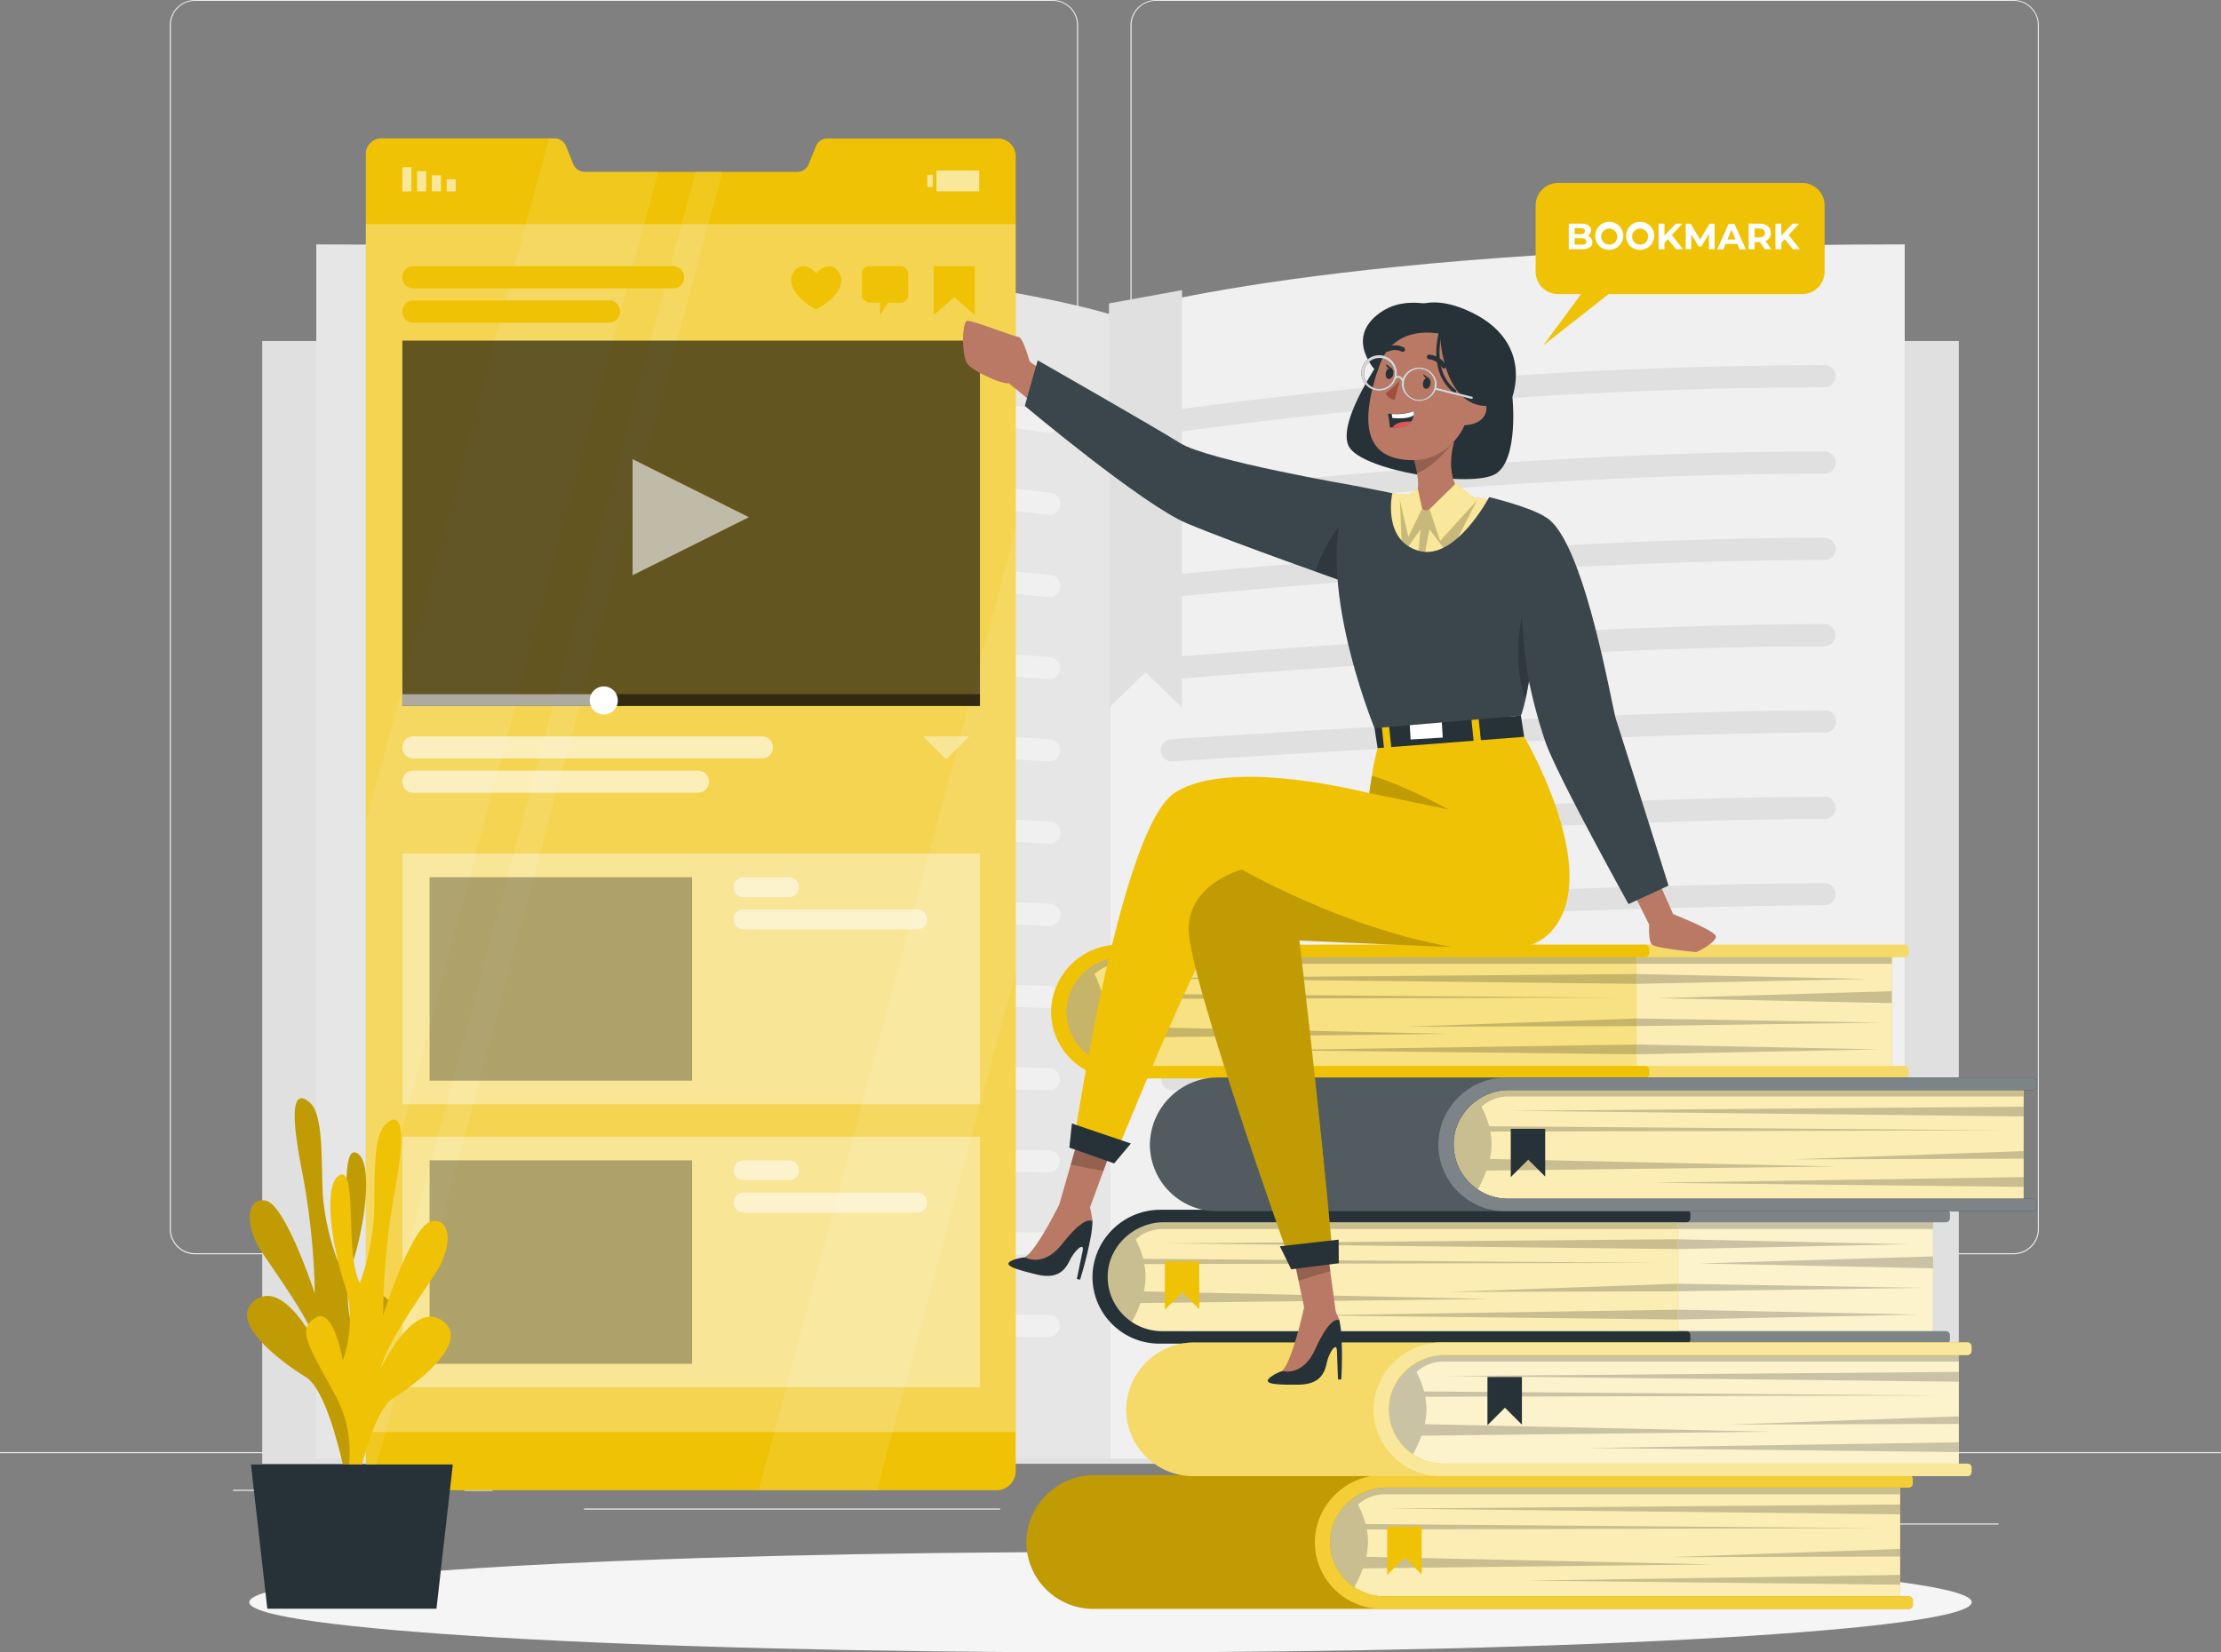 <svg xmlns="http://www.w3.org/2000/svg" width="344" height="256" fill="none"><rect width="100%" height="100%" fill="#808080" stroke="none"/><g clip-path="url(#a)"><path d="M344 224.969H0v.172h344v-.172ZM309.531 236.025h-22.786v.172h22.786v-.172ZM227.879 237.894h-5.978v.172h5.978v-.172ZM286.057 229.648h-13.203v.172h13.203v-.172ZM65.807 230.803H36.092v.172h29.715v-.172ZM76.292 230.803h-4.355v.172h4.355v-.172ZM154.903 233.702H90.451v.172h64.452v-.172ZM163.056 194.323H30.21a3.924 3.924 0 0 1-3.922-3.924V3.889A3.93 3.93 0 0 1 30.21 0h132.846a3.929 3.929 0 0 1 3.928 3.924v186.475a3.93 3.93 0 0 1-3.928 3.924ZM30.21.137a3.753 3.753 0 0 0-3.75 3.752V190.4a3.758 3.758 0 0 0 3.75 3.752h132.846a3.763 3.763 0 0 0 3.756-3.752V3.889c0-2.068-1.685-3.745-3.756-3.752H30.21ZM311.877 194.323H179.024a3.934 3.934 0 0 1-3.928-3.924V3.889A3.936 3.936 0 0 1 179.024 0h132.853a3.924 3.924 0 0 1 3.915 3.89v186.509a3.923 3.923 0 0 1-3.915 3.924ZM179.024.137a3.764 3.764 0 0 0-3.756 3.752V190.4c0 2.068 1.686 3.745 3.756 3.752h132.853a3.764 3.764 0 0 0 3.757-3.752V3.889c0-2.068-1.686-3.745-3.757-3.752H179.024Z" fill="#EBEBEB"></path><path d="M303.387 52.834H40.613v173.942h262.774V52.834Z" fill="#E0E0E0"></path><path d="M172 225.993V48.711s33.485-10.85 123.014-10.85v188.132H172Z" fill="#F0F0F0"></path><path d="M172 225.993V48.711s-33.485-10.85-123.014-10.85v188.132H172Z" fill="#E6E6E6"></path><path d="M181.577 67.037a1.723 1.723 0 0 1-1.775-1.677 1.726 1.726 0 0 1 1.513-1.759 754.372 754.372 0 0 1 101.281-7.036c.949 0 1.72.77 1.72 1.718a1.72 1.72 0 0 1-1.72 1.718 748.85 748.85 0 0 0-100.758 7.015c-.089.014-.172.02-.261.02ZM181.577 79.77a1.713 1.713 0 0 1-1.823-1.615 1.713 1.713 0 0 1 1.617-1.82c.509-.07 51.51-6.398 101.232-6.398.949 0 1.72.77 1.72 1.718a1.72 1.72 0 0 1-1.72 1.718c-49.502 0-100.297 6.3-100.806 6.37l-.213.027h-.007ZM181.577 92.502a1.714 1.714 0 0 1-1.803-1.635 1.714 1.714 0 0 1 1.638-1.8c.557-.055 56.45-5.752 101.191-5.752.949 0 1.72.77 1.72 1.718a1.72 1.72 0 0 1-1.72 1.718c-44.562 0-100.283 5.676-100.84 5.738l-.179.013h-.007ZM181.577 105.235a1.724 1.724 0 0 1-1.796-1.649 1.713 1.713 0 0 1 1.652-1.787c.612-.048 61.404-5.112 101.136-5.112.949 0 1.72.77 1.72 1.718a1.72 1.72 0 0 1-1.72 1.718c-39.616 0-100.263 5.05-100.875 5.098l-.117.014ZM181.577 117.968a1.721 1.721 0 0 1-1.782-1.656 1.722 1.722 0 0 1 1.665-1.78c.688-.048 66.351-4.473 101.136-4.473a1.719 1.719 0 1 1 0 3.435c-34.668 0-100.242 4.419-100.902 4.467h-.117v.007ZM181.577 130.707a1.72 1.72 0 1 1-.096-3.435c.688-.041 71.297-3.834 101.136-3.834.949 0 1.72.769 1.72 1.717a1.72 1.72 0 0 1-1.72 1.718c-29.722 0-100.214 3.793-100.923 3.828h-.124l.007.006ZM181.577 143.44a1.72 1.72 0 1 1-.069-3.436c.757-.034 76.244-3.188 101.088-3.188.949 0 1.72.776 1.713 1.725 0 .948-.77 1.711-1.713 1.711-24.768 0-100.187 3.154-100.943 3.188h-.076ZM181.577 156.172a1.72 1.72 0 0 1-1.748-1.69 1.72 1.72 0 0 1 1.693-1.745c.812 0 81.184-2.549 101.074-2.549.949 0 1.72.769 1.72 1.717a1.72 1.72 0 0 1-1.72 1.718c-19.814 0-100.152 2.522-100.964 2.549h-.055ZM181.577 168.905a1.715 1.715 0 0 1-1.734-1.704 1.71 1.71 0 0 1 1.706-1.731c.86 0 86.152-1.91 101.054-1.91.949 0 1.72.769 1.72 1.717a1.72 1.72 0 0 1-1.72 1.718c-14.861 0-100.118 1.89-100.978 1.91h-.048ZM181.577 181.638c-.95 0-1.72-.77-1.72-1.718s.77-1.718 1.72-1.718c.949 0 91.105-1.271 101.04-1.271.949 0 1.72.77 1.72 1.718a1.72 1.72 0 0 1-1.72 1.718c-9.908 0-100.084 1.264-100.992 1.271h-.048ZM181.577 194.377a1.719 1.719 0 1 1 0-3.435c.949 0 96.058-.639 101.026-.639.949 0 1.72.769 1.72 1.718a1.72 1.72 0 0 1-1.72 1.717c-4.954 0-100.042.633-101.005.639h-.021ZM282.596 207.11H181.577c-.95 0-1.72-.77-1.72-1.718s.77-1.718 1.72-1.718h101.019c.949 0 1.72.77 1.72 1.718a1.72 1.72 0 0 1-1.72 1.718Z" fill="#E0E0E0"></path><path d="M162.423 67.037a1.723 1.723 0 0 0 1.775-1.676 1.726 1.726 0 0 0-1.514-1.76 755.452 755.452 0 0 0-101.28-7.022c-.95 0-1.72.77-1.72 1.718s.77 1.718 1.72 1.718a749.967 749.967 0 0 1 100.758 7.002c.089.014.172.02.261.02ZM162.423 79.77a1.714 1.714 0 0 0 1.823-1.615 1.713 1.713 0 0 0-1.617-1.82c-.509-.07-51.51-6.398-101.232-6.398-.95 0-1.72.77-1.72 1.718s.77 1.718 1.72 1.718c49.502 0 100.297 6.3 100.806 6.37l.213.027h.007ZM162.423 92.502a1.714 1.714 0 0 0 1.803-1.635 1.714 1.714 0 0 0-1.638-1.8c-.557-.055-56.45-5.752-101.19-5.752-.95 0-1.72.77-1.72 1.718s.77 1.718 1.72 1.718c44.561 0 100.282 5.676 100.839 5.738l.179.013h.007ZM162.423 105.235a1.722 1.722 0 0 0 1.796-1.642 1.723 1.723 0 0 0-1.651-1.794c-.613-.048-61.404-5.112-101.137-5.112-.949 0-1.72.77-1.72 1.718s.771 1.718 1.72 1.718c39.616 0 100.263 5.05 100.875 5.098l.117.014ZM162.423 117.968a1.721 1.721 0 0 0 1.782-1.656 1.722 1.722 0 0 0-1.665-1.78c-.688-.048-66.35-4.473-101.136-4.473-.95 0-1.72.769-1.72 1.717 0 .949.77 1.718 1.72 1.718 34.668 0 100.242 4.419 100.902 4.467h.117v.007ZM162.423 130.707a1.72 1.72 0 1 0 .096-3.435c-.688-.041-71.297-3.834-101.136-3.834-.95 0-1.72.769-1.72 1.717 0 .949.77 1.718 1.72 1.718 29.722 0 100.214 3.793 100.923 3.828h.124l-.007.006ZM162.423 143.44a1.72 1.72 0 1 0 .069-3.436c-.757-.034-76.244-3.188-101.088-3.188-.95 0-1.72.776-1.713 1.725 0 .948.77 1.711 1.713 1.711 24.768 0 100.187 3.154 100.943 3.188h.076ZM162.423 156.172a1.72 1.72 0 0 0 1.748-1.69 1.721 1.721 0 0 0-1.693-1.745c-.812 0-81.184-2.549-101.074-2.549-.95 0-1.72.769-1.72 1.717 0 .949.77 1.718 1.72 1.718 19.814 0 100.152 2.522 100.964 2.549h.055ZM162.423 168.906a1.719 1.719 0 1 0 0-3.436c-.86 0-86.151-1.91-101.053-1.91-.95 0-1.72.769-1.72 1.717 0 .949.77 1.718 1.72 1.718 14.86 0 100.117 1.89 100.977 1.911h.076ZM162.423 181.638c.949 0 1.72-.77 1.72-1.718a1.72 1.72 0 0 0-1.72-1.718c-.949 0-91.105-1.271-101.04-1.271-.95 0-1.72.77-1.72 1.718s.77 1.718 1.72 1.718c9.907 0 100.084 1.264 100.992 1.271h.048ZM162.423 194.377a1.72 1.72 0 0 0 1.72-1.717 1.72 1.72 0 0 0-1.72-1.718c-.949 0-96.058-.639-101.026-.639-.95 0-1.72.769-1.72 1.718 0 .948.77 1.717 1.72 1.717 4.954 0 100.042.633 101.005.639h.021ZM61.404 207.11h101.019c.949 0 1.72-.77 1.72-1.718a1.72 1.72 0 0 0-1.72-1.718H61.404c-.95 0-1.72.77-1.72 1.718s.77 1.718 1.72 1.718Z" fill="#F0F0F0"></path><path d="m183.084 109.64-5.663-5.497-5.655 5.497V47.007l11.318-2.061v64.694Z" fill="#E0E0E0"></path><path d="M172 256c73.673 0 133.396-3.482 133.396-7.778 0-4.296-59.723-7.779-133.396-7.779-73.673 0-133.396 3.483-133.396 7.779C38.604 252.518 98.327 256 172 256Z" fill="#F5F5F5"></path><path d="M157.318 24.18v203.723a2.971 2.971 0 0 1-2.965 2.975H59.354a2.616 2.616 0 0 1-1.9-.763 2.745 2.745 0 0 1-.79-1.986V23.933a2.406 2.406 0 0 1 2.318-2.494h26.956c.778.02 1.466.508 1.74 1.236l1.115 2.749a1.897 1.897 0 0 0 1.734 1.202h32.99a1.896 1.896 0 0 0 1.74-1.202l1.115-2.749a1.892 1.892 0 0 1 1.734-1.216h26.57a2.754 2.754 0 0 1 2.642 2.721Z" fill="#F0C205"></path><path opacity=".6" d="M70.582 27.78h-1.403v1.87h1.403v-1.87ZM68.298 27.155h-1.404v2.488h1.404v-2.488ZM66.007 26.53h-1.404v3.113h1.404V26.53ZM63.73 25.912h-1.404v3.738h1.403v-3.738ZM144.473 27.094h-.832v1.869h.832v-1.87ZM151.663 26.414h-6.626v3.23h6.626v-3.23Z" fill="#fff"></path><g opacity=".1" fill="#fff"><path d="m101.948 26.592-28.979 108.41-.323 1.216-.523 1.951-.323 1.217-15.136 56.606v-68.508L85.016 21.439h.922c.778.02 1.466.508 1.74 1.236l1.115 2.749a1.88 1.88 0 0 0 1.734 1.195l11.421-.027ZM157.325 81.955v68.507l-18.074 67.615-.44 1.642-2.979 11.159h-18.315l2.979-11.152.482-1.787 2.394-8.96.475-1.794.963-3.58.475-1.793.956-3.58.482-1.793 15.06-56.353v-.006l.702-2.605v-.007l14.84-55.513ZM111.876 26.592l-28.8 107.729-.172.646-1.575 5.896-.145.687-23.709 88.565a2.7 2.7 0 0 1-.811-1.986v-10.403l20.392-76.176.172-.646 1.576-5.902.178-.646 28.773-107.764h4.121Z"></path></g><path opacity=".3" d="M157.318 34.72H56.664v187.143h100.654V34.721Z" fill="#fff"></path><path opacity=".6" d="M151.78 52.772H62.32v56.606h89.46V52.772Z" fill="#000"></path><path opacity=".5" d="M151.78 107.543H62.32v1.828h89.46v-1.828Z" fill="#000"></path><path opacity=".6" d="M93.314 107.543H62.319v1.828h30.995v-1.828Z" fill="#fff"></path><path d="M95.694 108.519c0 1.203-.97 2.172-2.174 2.172a2.169 2.169 0 0 1-2.174-2.172c0-1.202.97-2.171 2.174-2.171 1.197 0 2.167.969 2.167 2.165v.006h.007Z" fill="#fff"></path><path opacity=".6" d="M108.133 119.39H63.984c-.92 0-1.665.745-1.665 1.663v.103c0 .918.745 1.663 1.665 1.663h44.149c.92 0 1.665-.745 1.665-1.663v-.103c0-.918-.745-1.663-1.665-1.663ZM118.054 114.079h-54.07c-.92 0-1.665.744-1.665 1.662v.104c0 .918.745 1.662 1.665 1.662h54.07c.92 0 1.665-.744 1.665-1.662v-.104c0-.918-.745-1.662-1.665-1.662Z" fill="#fff"></path><path opacity=".4" d="m142.973 114.079 3.571 3.566 3.564-3.566h-7.135ZM151.78 132.246H62.32v38.83h89.46v-38.83Z" fill="#fff"></path><path opacity=".5" d="M122.244 135.902h-7.107c-.832 0-1.507.674-1.507 1.505v.089c0 .831.675 1.505 1.507 1.505h7.107c.832 0 1.507-.674 1.507-1.505v-.089c0-.831-.675-1.505-1.507-1.505ZM142.079 140.891h-26.942c-.832 0-1.507.673-1.507 1.504v.09c0 .831.675 1.505 1.507 1.505h26.942c.832 0 1.507-.674 1.507-1.505v-.09c0-.831-.675-1.504-1.507-1.504Z" fill="#fff"></path><path opacity=".3" d="M107.197 135.902H66.543v31.519h40.654v-31.519Z" fill="#000"></path><path opacity=".4" d="M151.78 176.106H62.32v38.831h89.46v-38.831Z" fill="#fff"></path><path opacity=".5" d="M122.244 179.762h-7.107c-.832 0-1.507.673-1.507 1.505v.089c0 .831.675 1.505 1.507 1.505h7.107c.832 0 1.507-.674 1.507-1.505v-.089c0-.832-.675-1.505-1.507-1.505ZM142.079 184.757h-26.942c-.832 0-1.507.674-1.507 1.505v.089c0 .832.675 1.505 1.507 1.505h26.942c.832 0 1.507-.673 1.507-1.505v-.089c0-.831-.675-1.505-1.507-1.505Z" fill="#fff"></path><path opacity=".3" d="M107.197 179.762H66.543v31.519h40.654v-31.519Z" fill="#000"></path><path opacity=".6" d="M97.978 71.132v17.99l18.019-8.995-18.019-8.995Z" fill="#fff"></path><path d="m150.982 48.78-3.179-2.742-3.185 2.742v-7.538h6.364v7.538ZM139.499 41.228h-4.816c-.654 0-1.183.536-1.19 1.189v3.27c0 .653.536 1.182 1.19 1.19h1.63v1.91l1.232-1.89h1.926c.661 0 1.191-.53 1.191-1.189v-3.27a1.19 1.19 0 0 0-1.163-1.21ZM129.901 42.142c-.887-1.45-2.593-.9-3.481.213-.874-1.127-2.573-1.69-3.474-.247-1.521 2.425 1.568 4.706 3.027 5.6l.413.254.419-.248c1.473-.879 4.603-3.12 3.096-5.572ZM94.373 46.553H63.984c-.92 0-1.665.745-1.665 1.663v.103c0 .918.745 1.663 1.665 1.663h30.389c.92 0 1.665-.745 1.665-1.663v-.103c0-.918-.745-1.663-1.665-1.663ZM104.294 41.242h-40.31c-.92 0-1.665.744-1.665 1.663v.103c0 .918.745 1.662 1.665 1.662h40.31c.92 0 1.665-.744 1.665-1.662v-.103c0-.919-.745-1.663-1.665-1.663ZM55.728 229.504s-3.887-8.472.55-16.821c4.438-8.349 5.731-10.307 2.904-12.025-2.828-1.718-4.128 6.679-4.128 6.679s-2.388-5.772-.413-11.812c1.974-6.04 3.206-15.88.516-16.931-2.69-1.051-.516 12.272-2.848 16.814a39.21 39.21 0 0 1-2.285-9.908c-.323-4.851.18-12.602-1.947-14.588-2.125-1.986-3.48-.612-1.376 10.094a111.452 111.452 0 0 1 2.064 19.411s-4.61-14.045-7.705-14.429c-3.096-.385-3.09 4.122-.44 8.087 2.648 3.965 7.76 10.994 8.6 14.65 0 0-5.064-10.568-9.633-7.332-4.568 3.237 3.963 9.62 7.761 11.929 3.798 2.309 6.433 16.766 6.433 16.766l1.947-.584Z" fill="#F0C205"></path><path opacity=".2" d="M55.728 229.504s-3.887-8.472.55-16.821c4.438-8.349 5.731-10.307 2.904-12.025-2.828-1.718-4.128 6.679-4.128 6.679s-2.388-5.772-.413-11.812c1.974-6.04 3.206-15.88.516-16.931-2.69-1.051-.516 12.272-2.848 16.814a39.21 39.21 0 0 1-2.285-9.908c-.323-4.851.18-12.602-1.947-14.588-2.125-1.986-3.48-.612-1.376 10.094a111.452 111.452 0 0 1 2.064 19.411s-4.61-14.045-7.705-14.429c-3.096-.385-3.09 4.122-.44 8.087 2.648 3.965 7.76 10.994 8.6 14.65 0 0-5.064-10.568-9.633-7.332-4.568 3.237 3.963 9.62 7.761 11.929 3.798 2.309 6.433 16.766 6.433 16.766l1.947-.584Z" fill="#000"></path><path d="M52.68 232.94s3.784-8.521-.757-16.808c-4.54-8.287-5.848-10.231-3.04-11.983 2.806-1.753 4.21 6.617 4.21 6.617s2.318-5.807.275-11.812c-2.043-6.006-3.399-15.804-.688-16.924 2.71-1.12.688 12.258 3.055 16.766a38.977 38.977 0 0 0 2.16-9.936c.268-4.858-.33-12.595 1.768-14.616 2.099-2.02 3.482-.687 1.52 10.074a111.64 111.64 0 0 0-1.836 19.439s4.437-14.114 7.568-14.567c3.13-.454 3.137 4.088.536 8.073-2.6 3.986-7.698 11.146-8.49 14.795 0 0 4.934-10.644 9.53-7.47 4.595 3.175-3.82 9.682-7.617 12.046-3.798 2.364-6.233 16.862-6.233 16.862l-1.96-.556Z" fill="#F0C205"></path><path d="M70.135 226.886H38.872l2.532 22.346h26.199l2.532-22.346Z" fill="#263238"></path><path d="M299.39 188.585h-42.986v18.621h42.986v-18.621Z" fill="#F0C205"></path><path opacity=".8" d="M299.39 188.585h-42.986v18.621h42.986v-18.621Z" fill="#fff"></path><path opacity=".2" d="M259.851 190.406h39.539v-1.821h-39.498l-.041 1.821ZM259.851 191.993l35.673.763-35.673.756v-1.519ZM259.851 198.878l37.778.639-37.778.536v-1.175ZM259.851 202.905l37.441.756-37.441.762v-1.518ZM299.39 194.646l-36.216 1.092 36.216.756v-1.848Z" fill="#000"></path><path d="M203.449 197.8c.006 4.658 3.79 8.431 8.455 8.431h89.474c.344 0 .62.275.62.618v.687a.622.622 0 0 1-.613.626h-89.949c-5.724 0-10.361-4.632-10.361-10.349v-.082c.117-5.765 4.857-10.362 10.63-10.307h89.673c.344 0 .62.275.62.618v.687a.622.622 0 0 1-.613.626h-89.233c-4.658-.007-8.71 3.793-8.703 8.445Z" fill="#263238"></path><path opacity=".4" d="M203.449 197.8c.006 4.658 3.79 8.431 8.455 8.431h89.474c.344 0 .62.275.62.618v.687a.622.622 0 0 1-.613.626h-89.949c-5.724 0-10.361-4.632-10.361-10.349v-.082c.117-5.765 4.857-10.362 10.63-10.307h89.673c.344 0 .62.275.62.618v.687a.622.622 0 0 1-.613.626h-89.233c-4.658-.007-8.71 3.793-8.703 8.445Z" fill="#fff"></path><path d="M170.817 197.896c0 5.146 4.183 9.317 9.336 9.324h79.698v-18.635h-79.698c-5.146 0-9.323 4.171-9.336 9.311Z" fill="#F0C205"></path><path opacity=".7" d="M259.851 188.585v18.649h-79.698c-5.153 0-9.336-4.178-9.336-9.325 0-5.146 4.183-9.324 9.336-9.324h79.698Z" fill="#fff"></path><path opacity=".2" d="M259.851 193.512v-1.519l-79.437.639 79.437.88ZM259.851 200.053v-1.175l-35.659 1.279 35.659-.104ZM259.851 204.423v-1.518l-57.496.879 57.496.639Z" fill="#000"></path><path opacity=".2" d="M180.022 190.406c-1.527 0-2.993.57-4.128 1.594.496.962.888 1.979 1.17 3.024l79.698.625-79.533.185a9.907 9.907 0 0 1-.076 4.24l53.664 1.175-54.18.625a19.538 19.538 0 0 1-1.795 3.697c-4.245-2.927-5.312-8.733-2.381-12.973a9.336 9.336 0 0 1 7.678-4.027h79.712v1.821l-79.829.014Z" fill="#000"></path><path d="M171.56 197.8c0 4.658 3.777 8.431 8.442 8.431h81.19c.344 0 .62.275.62.618v.687a.622.622 0 0 1-.613.626h-81.631c-5.724 0-10.361-4.632-10.361-10.349v-.082c.117-5.765 4.857-10.362 10.629-10.307h81.356c.344 0 .62.275.62.618v.687a.622.622 0 0 1-.613.626H180.256c-4.651 0-8.703 3.793-8.696 8.445Z" fill="#263238"></path><path d="M180.414 195.429v7.476l2.711-2.701 2.621 2.618v-7.393h-5.332ZM294.299 229.676H178.275v18.649h116.024v-18.649Z" fill="#F0C205"></path><path opacity=".7" d="M294.299 229.676H178.275v18.649h116.024v-18.649Z" fill="#fff"></path><path opacity=".2" d="M294.299 234.603v-1.519l-79.443.639 79.443.88ZM294.299 241.144v-1.175l-35.666 1.271 35.666-.096ZM294.299 245.507v-1.511l-57.503.879 57.503.632Z" fill="#000"></path><path opacity=".2" d="m204.212 229.676-1.685 13.901 1.988-2.117a17.026 17.026 0 0 0 3.646 6.872 20.378 20.378 0 0 0 2.931-5.353l54.187-.619-53.664-1.168c.165-.756.255-1.532.262-2.309 0-.652-.062-1.298-.186-1.937l79.505-.2-79.691-.625a15.326 15.326 0 0 0-1.17-3.023 6.19 6.19 0 0 1 4.128-1.594h79.808v-1.821h-90.059v-.007Z" fill="#000"></path><path d="M206.001 238.89c.007 4.659 3.791 8.431 8.456 8.431h81.184a.62.62 0 0 1 .626.612V248.627a.627.627 0 0 1-.626.625H169.337c-5.724 0-10.368-4.645-10.361-10.362v-.068c.138-5.752 4.871-10.328 10.63-10.273h126.028a.62.62 0 0 1 .626.611V229.854a.628.628 0 0 1-.626.626h-80.93c-4.658-.042-8.71 3.758-8.703 8.41Z" fill="#F0C205"></path><path opacity=".2" d="M206.001 238.89c.007 4.659 3.791 8.431 8.456 8.431h81.184a.62.62 0 0 1 .626.612V248.627a.627.627 0 0 1-.626.625H169.337c-5.724 0-10.368-4.645-10.361-10.362v-.068c.138-5.752 4.871-10.328 10.63-10.273h126.028a.62.62 0 0 1 .626.611V229.854a.628.628 0 0 1-.626.626h-80.93c-4.658-.042-8.71 3.758-8.703 8.41Z" fill="#000"></path><path d="M206.001 238.89c.007 4.659 3.791 8.431 8.455 8.431h81.184c.344 0 .62.268.627.612V248.627a.628.628 0 0 1-.627.625h-81.672c-5.731-.034-10.354-4.707-10.32-10.43v-.021c.144-5.751 4.878-10.321 10.636-10.273h81.35a.62.62 0 0 1 .626.612V229.834a.628.628 0 0 1-.626.625h-80.93c-4.658-.021-8.71 3.779-8.703 8.431Z" fill="#F0C205"></path><path d="M214.856 236.52v7.476l2.71-2.708 2.628 2.625v-7.393h-5.338Z" fill="#F0C205"></path><path opacity=".2" d="M206.001 238.89c.007 4.659 3.791 8.431 8.455 8.431h81.184c.344 0 .62.268.627.612V248.627a.628.628 0 0 1-.627.625h-81.672c-5.731-.034-10.354-4.707-10.32-10.43v-.021c.144-5.751 4.878-10.321 10.636-10.273h81.35a.62.62 0 0 1 .626.612V229.834a.628.628 0 0 1-.626.625h-80.93c-4.658-.021-8.71 3.779-8.703 8.431Z" fill="#fff"></path><path d="M303.387 209.13H187.363v18.649h116.024V209.13Z" fill="#F0C205"></path><path opacity=".8" d="M303.387 209.13H187.363v18.649h116.024V209.13Z" fill="#fff"></path><path opacity=".2" d="M303.387 214.057v-1.518l-79.436.639 79.436.879ZM303.387 220.599v-1.175l-35.659 1.278 35.659-.103ZM303.387 224.962v-1.512l-57.496.88 57.496.632Z" fill="#000"></path><path opacity=".2" d="m213.28 209.13-1.686 13.901 1.982-2.116a17.043 17.043 0 0 0 3.653 6.871 20.403 20.403 0 0 0 2.931-5.36l54.18-.618-53.664-1.168c.165-.756.255-1.532.262-2.309 0-.653-.069-1.299-.193-1.938l79.512-.199-79.691-.625a15.394 15.394 0 0 0-1.176-3.024 6.196 6.196 0 0 1 4.128-1.594h79.89v-1.821H213.28Z" fill="#000"></path><path d="M215.096 218.345c.021 4.645 3.798 8.404 8.449 8.41h81.184a.62.62 0 0 1 .626.612V228.061a.627.627 0 0 1-.626.625H184.811c-5.725 0-10.368-4.638-10.368-10.355v-.075c.144-5.745 4.871-10.321 10.629-10.273h119.657a.62.62 0 0 1 .626.611V209.288a.628.628 0 0 1-.626.626h-80.936c-4.651-.021-8.703 3.786-8.697 8.431Z" fill="#F0C205"></path><path opacity=".4" d="M215.096 218.345c.021 4.645 3.798 8.404 8.449 8.41h81.184a.62.62 0 0 1 .626.612V228.061a.627.627 0 0 1-.626.625H184.811c-5.725 0-10.368-4.638-10.368-10.355v-.075c.144-5.745 4.871-10.321 10.629-10.273h119.657a.62.62 0 0 1 .626.611V209.288a.628.628 0 0 1-.626.626h-80.936c-4.651-.021-8.703 3.786-8.697 8.431Z" fill="#fff"></path><path d="M215.096 218.345c.021 4.645 3.798 8.404 8.449 8.411h81.184a.62.62 0 0 1 .626.611V228.061a.627.627 0 0 1-.626.625h-81.645c-5.724 0-10.361-4.624-10.368-10.341v-.089c.137-5.752 4.871-10.328 10.629-10.273h81.384a.62.62 0 0 1 .626.611V209.288a.628.628 0 0 1-.626.626h-80.936c-4.651-.021-8.704 3.786-8.697 8.431Z" fill="#F0C205"></path><path d="M230.384 213.322v7.476l2.71-2.707 2.629 2.624v-7.393h-5.339Z" fill="#263238"></path><path opacity=".6" d="M215.096 218.345c.021 4.645 3.798 8.404 8.449 8.411h81.184a.62.62 0 0 1 .626.611V228.061a.627.627 0 0 1-.626.625h-81.645c-5.724 0-10.361-4.624-10.368-10.341v-.089c.137-5.752 4.871-10.328 10.629-10.273h81.384a.62.62 0 0 1 .626.611V209.288a.628.628 0 0 1-.626.626h-80.936c-4.651-.021-8.704 3.786-8.697 8.431Z" fill="#fff"></path><path d="M293.012 147.494h-42.986v18.622h42.986v-18.622Z" fill="#F0C205"></path><path opacity=".7" d="M293.012 147.494h-42.986v18.622h42.986v-18.622Z" fill="#fff"></path><path opacity=".2" d="M253.473 149.315h39.539v-1.821h-39.498l-.041 1.821ZM253.473 150.902l35.673.763-35.673.756v-1.519ZM253.473 157.788l37.778.639-37.778.536v-1.175ZM253.473 161.821l37.441.756-37.441.756v-1.512ZM293.012 153.555l-36.216 1.092 36.216.756v-1.848Z" fill="#000"></path><path d="M197.071 156.708c.007 4.659 3.791 8.432 8.455 8.432h89.44c.344 0 .62.274.62.618v.687a.62.62 0 0 1-.613.625h-89.914c-5.725-.006-10.362-4.651-10.355-10.368v-.083c.151-5.737 4.871-10.3 10.623-10.259h89.674c.344 0 .619.275.619.619v.687a.62.62 0 0 1-.612.625H205.774c-4.658-.034-8.71 3.766-8.703 8.417Z" fill="#F0C205"></path><path opacity=".4" d="M197.071 156.708c.007 4.659 3.791 8.432 8.455 8.432h89.44c.344 0 .62.274.62.618v.687a.62.62 0 0 1-.613.625h-89.914c-5.725-.006-10.362-4.651-10.355-10.368v-.083c.151-5.737 4.871-10.3 10.623-10.259h89.674c.344 0 .619.275.619.619v.687a.62.62 0 0 1-.612.625H205.774c-4.658-.034-8.71 3.766-8.703 8.417Z" fill="#fff"></path><path d="M164.432 156.819c0 5.146 4.183 9.324 9.336 9.324h79.705v-18.649h-79.698a9.336 9.336 0 0 0-9.343 9.325Z" fill="#F0C205"></path><path opacity=".5" d="M253.473 147.494v18.656h-79.698c-5.16-.137-9.226-4.432-9.088-9.579.137-4.954 4.128-8.939 9.088-9.077h79.698Z" fill="#fff"></path><path opacity=".2" d="M253.473 152.421v-1.519l-79.437.639 79.437.88ZM253.473 158.963v-1.175l-35.659 1.278 35.659-.103ZM253.473 163.333v-1.512l-57.496.872 57.496.64Z" fill="#000"></path><path opacity=".2" d="M173.644 149.315a6.16 6.16 0 0 0-4.128 1.594c.496.962.888 1.979 1.17 3.024l79.698.625-79.512.199a9.907 9.907 0 0 1-.076 4.24l53.664 1.175-54.18.625a18.957 18.957 0 0 1-1.802 3.697 9.321 9.321 0 0 1-2.353-12.987 9.346 9.346 0 0 1 7.657-4.013h79.691v1.821h-79.829Z" fill="#000"></path><path d="M165.182 156.709c0 4.658 3.777 8.431 8.442 8.431h81.191c.344 0 .619.275.619.618v.687a.62.62 0 0 1-.612.626h-81.659c-5.724 0-10.361-4.632-10.361-10.349v-.082c.13-5.751 4.864-10.335 10.629-10.28h81.384c.344 0 .619.275.619.619v.687a.62.62 0 0 1-.612.625h-80.944c-4.63-.034-8.703 3.766-8.696 8.418Z" fill="#F0C205"></path><path d="M174.036 154.338v7.483l2.704-2.708 2.628 2.618v-7.393h-5.332ZM313.432 168.04H197.408v18.648h116.024V168.04Z" fill="#F0C205"></path><path opacity=".7" d="M313.432 168.04H197.408v18.648h116.024V168.04Z" fill="#fff"></path><path opacity=".2" d="M313.432 172.966v-1.518l-79.436.639 79.436.879ZM313.432 179.508v-1.175l-35.659 1.278 35.659-.103ZM313.432 183.878v-1.519l-57.496.88 57.496.639Z" fill="#000"></path><path opacity=".2" d="m223.345 168.04-1.678 13.9 1.981-2.116a16.982 16.982 0 0 0 3.653 6.871 20.255 20.255 0 0 0 2.924-5.346l54.187-.625-53.664-1.168c.172-.756.262-1.532.269-2.309 0-.653-.069-1.298-.193-1.938l79.512-.199-79.698-.625a15.37 15.37 0 0 0-1.169-3.024 6.196 6.196 0 0 1 4.128-1.594h79.808v-1.821h-90.06v-.006Z" fill="#000"></path><path d="M225.141 177.281c0 4.659 3.777 8.432 8.442 8.432h81.191c.344 0 .619.274.619.618v.687a.62.62 0 0 1-.612.625h-126.31c-5.724 0-10.362-4.631-10.362-10.348v-.082c.138-5.752 4.872-10.328 10.63-10.273h126.035c.344 0 .619.275.619.618v.688a.62.62 0 0 1-.612.625h-80.944c-4.657-.069-8.703 3.731-8.696 8.41Z" fill="#263238"></path><path opacity=".2" d="M225.141 177.281c0 4.659 3.777 8.432 8.442 8.432h81.191c.344 0 .619.274.619.618v.687a.62.62 0 0 1-.612.625h-126.31c-5.724 0-10.362-4.631-10.362-10.348v-.082c.138-5.752 4.872-10.328 10.63-10.273h126.035c.344 0 .619.275.619.618v.688a.62.62 0 0 1-.612.625h-80.944c-4.657-.069-8.703 3.731-8.696 8.41Z" fill="#fff"></path><path d="M225.141 177.281c0 4.659 3.777 8.432 8.442 8.432h81.191c.344 0 .619.274.619.618v.687a.62.62 0 0 1-.612.625h-81.659c-5.724 0-10.361-4.631-10.361-10.348v-.082c.137-5.752 4.871-10.328 10.629-10.273h81.384c.344 0 .619.275.619.618v.688a.62.62 0 0 1-.612.625H233.838c-4.658-.069-8.704 3.731-8.697 8.41Z" fill="#263238"></path><path d="M233.996 174.883v7.476l2.704-2.7 2.628 2.618v-7.394h-5.332Z" fill="#263238"></path><path opacity=".4" d="M225.141 177.281c0 4.659 3.777 8.432 8.442 8.432h81.191c.344 0 .619.274.619.618v.687a.62.62 0 0 1-.612.625h-81.659c-5.724 0-10.361-4.631-10.361-10.348v-.082c.137-5.752 4.871-10.328 10.629-10.273h81.384c.344 0 .619.275.619.618v.688a.62.62 0 0 1-.612.625H233.838c-4.658-.069-8.704 3.731-8.697 8.41Z" fill="#fff"></path><path d="M279.115 28.337h-37.778a3.485 3.485 0 0 0-3.488 3.484v10.26a3.485 3.485 0 0 0 3.488 3.483h37.778a3.486 3.486 0 0 0 3.488-3.484V31.821a3.486 3.486 0 0 0-3.488-3.484Z" fill="#F0C205"></path><path d="m246.283 43.667-7.237 9.826 11.675-9.166-4.438-.66Z" fill="#F0C205"></path><path d="M246.634 37.531c0 .688-.543 1.08-1.589 1.08h-2.064v-3.959h1.947c.991 0 1.5.413 1.5 1.031 0 .371-.2.708-.53.873.447.11.75.515.736.975Zm-2.752-2.185v.928h.908c.448 0 .688-.158.688-.467 0-.31-.247-.46-.688-.46h-.908Zm1.803 2.062c0-.33-.255-.495-.736-.495h-1.067v.983h1.067c.509.027.763-.103.763-.46l-.027-.028ZM247.081 36.631a2.172 2.172 0 0 1 2.064-2.267 2.168 2.168 0 0 1 2.271 2.061 2.172 2.172 0 0 1-2.064 2.268h-.103a2.072 2.072 0 0 1-2.168-1.959v-.103Zm3.406 0a1.242 1.242 0 0 0-1.266-1.209 1.236 1.236 0 0 0 .028 2.474 1.2 1.2 0 0 0 1.238-1.169v-.096ZM251.863 36.631a2.172 2.172 0 0 1 2.064-2.267 2.167 2.167 0 1 1 .206 4.329h-.103a2.071 2.071 0 0 1-2.167-1.959v-.103Zm3.406 0a1.242 1.242 0 0 0-1.266-1.209 1.241 1.241 0 0 0-1.211 1.264c.014.674.564 1.21 1.238 1.21a1.2 1.2 0 0 0 1.218-1.19v-.075h.021ZM258.33 37.057l-.53.557v.996h-.908v-3.958h.908v1.849l1.755-1.849h1.018l-1.637 1.766 1.733 2.192h-1.066l-1.273-1.553ZM264.687 38.61v-2.37l-1.169 1.951h-.413l-1.156-1.903v2.322h-.86v-3.958h.757l1.479 2.46 1.466-2.46h.777v3.958h-.881ZM269.097 37.792h-1.837l-.35.846h-.943l1.768-3.958h.901l1.776 3.958h-.964l-.351-.846Zm-.289-.687-.626-1.518-.633 1.518h1.259ZM273.349 38.61l-.763-1.1h-.826v1.1h-.922v-3.958h1.72c1.053 0 1.72.55 1.72 1.437a1.29 1.29 0 0 1-.819 1.25l.888 1.271h-.998Zm-.86-3.209h-.729v1.375h.743c.564 0 .846-.262.846-.688 0-.426-.296-.687-.86-.687ZM276.432 37.057l-.53.557v.996h-.915v-3.958h.901v1.849l1.754-1.849h1.019l-1.631 1.766 1.741 2.192h-1.073l-1.266-1.553Z" fill="#fff"></path><path d="m164.081 186.572 4.52 1.092 2.291-6.239 2.078-5.676-5.153-2.192-1.981 6.885-1.755 6.13Z" fill="#B97964"></path><path opacity=".2" d="m165.836 180.442 5.056.983 2.078-5.676-5.153-2.192-1.981 6.885Z" fill="#000"></path><path d="m166.297 177.151 6.274 2.33s16.739-41.799 20.179-41.916c3.44-.117 38.466 15.935 47.245 7.016 8.779-8.919-3.915-30.399-3.915-30.399s-21.114-3.01-22.704 1.752a33.406 33.406 0 0 0-.894 4.274c-.241 1.457-.406 2.68-.406 2.68-.688-.165-21.851-5.628-30.203 0-8.497 5.703-15.576 54.263-15.576 54.263Z" fill="#F0C205"></path><path d="m202.382 204.403 4.507-1.155-.867-6.459-.805-5.923-5.573.502 1.452 6.906 1.286 6.129Z" fill="#B97964"></path><path opacity=".2" d="m201.13 198.411 4.926-1.498-.819-5.985-5.586.467 1.479 7.016Z" fill="#000"></path><path d="m175.158 177.158-9.137-3.099-.392 3.738 6.935 2.446 2.594-3.085Z" fill="#263238"></path><path d="M224.832 146.697s-1.431.034-23.578-.996c0 0 3.309 27.65 5.112 48.354l-6.619 1.127s-15.824-44.328-15.652-51.371c.172-7.043 8.256-9.104 8.256-9.104s15.776 9.104 32.481 11.99Z" fill="#F0C205"></path><path opacity=".2" d="M224.832 146.697s-1.431.034-23.578-.996c0 0 3.309 27.65 5.112 48.354l-6.619 1.127s-15.824-44.328-15.652-51.371c.172-7.043 8.256-9.104 8.256-9.104s15.776 9.104 32.481 11.99Z" fill="#000"></path><path d="m207.336 192.048-9.102 1.031 1.754 3.566 7.368-.941-.02-3.656Z" fill="#263238"></path><path opacity=".2" d="m212.076 122.861 12.35 2.569s-6.825-3.765-11.944-5.249c-.241 1.443-.406 2.68-.406 2.68Z" fill="#000"></path><path d="m235.564 110.87.51 3.284-22.704 1.745-.599-3.875 22.793-1.154Z" fill="#263238"></path><path d="m228.94 110.54-1.122.115.587 5.708 1.122-.115-.587-5.708Z" fill="#F0C205"></path><path d="m223.236 110.497-4.979.298.226 3.773 4.979-.298-.226-3.773Z" fill="#fff"></path><path d="m215.005 111.142-1.122.115.587 5.708 1.123-.115-.588-5.708Z" fill="#F0C205"></path><path d="M156.589 195.353a6.154 6.154 0 0 1 2.181-.556s2.614-1.54 5.208-7.504h2.91a2.394 2.394 0 0 1 2.236 1.594c.048.131.076.268.083.406a16.61 16.61 0 0 1-.22 2.095 57.622 57.622 0 0 1-1.707 6.872l-.495-.124.901-4.343c.296-1.477-1.252-.048-1.974 1.436-.723 1.485-1.823 2.983-5.036 2.247-3.75-.914-5.264-1.45-4.087-2.123Z" fill="#263238"></path><path d="M164.501 185.726s-3.633 7.6-5.731 9.071c0 0 2.807 1.669 5.731-2.062 3.784-4.81 4.706-3.47 4.706-3.47a13.553 13.553 0 0 0-.454-2.453c-.571-1.539-4.252-1.086-4.252-1.086Z" fill="#B97964"></path><path d="M196.644 213.459a6.104 6.104 0 0 1 1.989-1.058s2.174-2.109 3.274-8.52l2.828-.688a2.411 2.411 0 0 1 2.553 1.024c.075.117.137.241.172.378.137.68.234 1.368.282 2.062.144 2.35.144 4.7 0 7.05h-.509l-.159-4.426c-.062-1.504-1.231.248-1.575 1.863-.344 1.614-1.067 3.325-4.362 3.373-3.88.042-5.47-.13-4.493-1.058Z" fill="#263238"></path><path d="M202.052 202.238s-1.734 8.246-3.44 10.163c0 0 3.123.962 5.084-3.346 2.525-5.573 3.743-4.48 3.743-4.48a13.26 13.26 0 0 0-1.025-2.282c-.895-1.367-4.362-.055-4.362-.055ZM255.881 134.301l3.268 7.325s6.625 2.584 6.625 3.47c0 .887-2.813 2.398-3.089 2.398-.275 0-6.192-.597-6.804-1.147-.612-.55-.447-3.092-.447-3.092l-3.812-7.703 4.259-1.251ZM165.932 60.612l-6.454-4.603s-1.032-3.738-1.713-3.8c-.681-.062-6.942-2.508-7.891-2.508-.949 0-.956 5.538 0 6.713.956 1.175 5.291 3.127 6.385 2.962l7.224 5.923 2.449-4.687Z" fill="#B97964"></path><path d="M209.62 75.214s-22.539-3.875-26.832-6.562c-4.293-2.687-22.057-12.822-22.057-12.822l-1.996 7.057s18.219 15.296 25.105 18.195c6.887 2.9 25.312 9.4 25.312 9.4l.468-15.268Z" fill="#263238"></path><path opacity=".1" d="m209.62 75.214-.152 5.944-.316 9.324-5.415-1.965c-6.522-2.384-16.979-6.225-19.862-7.435-6.88-2.9-25.085-18.195-25.085-18.195l1.996-7.057s17.75 10.135 22.022 12.822c4.273 2.687 26.812 6.562 26.812 6.562Z" fill="#fff"></path><path opacity=".2" d="m209.469 81.158-.317 9.324-5.414-1.965a24.358 24.358 0 0 1 5.414-9.07l.317 1.71Z" fill="#000"></path><path d="M234.25 61.526s1.012 9.503-2.518 11.84c-3.529 2.336-20.86-.399-22.828-4.226-1.967-3.828 5.436-14.203 5.436-14.203l19.91 6.59Z" fill="#263238"></path><path d="M209.62 75.214a41.354 41.354 0 0 0 13.072 1.443c7.286-.37 15.996 3.161 15.996 3.161l-3.13 31.059-22.787 1.127s-7.657-25.912-3.151-36.79Z" fill="#F0C205"></path><path opacity=".6" d="M209.62 75.214a41.354 41.354 0 0 0 13.072 1.443c7.286-.37 15.996 3.161 15.996 3.161l-3.13 31.059-22.787 1.127s-7.657-25.912-3.151-36.79Z" fill="#fff"></path><path d="M213.28 57.678s1.28-15.117 13.905-9.62c15.824 6.872 3.247 25.246-4.493 21.473-7.74-3.772-9.412-11.853-9.412-11.853Z" fill="#263238"></path><path opacity=".2" d="m216.823 77.502.358 8.52 2.835-4.012s-1.012 9.427-.42 14.56c0 0 .537-9.2 1.823-14.56l3.007 4.013 4.313-8.473s-6.983-2.5-11.916-.048Z" fill="#000"></path><path d="m220.731 79.09 6.522-1.842c-4.018-2.748-1.988-8.933-1.988-8.933l-6.467 2.268c.296.9.523 1.814.688 2.749.688 4.026-1.149 4.35-1.149 4.35l2.394 1.408Z" fill="#B97964"></path><path opacity=".2" d="M218.784 70.569c.296.9.523 1.814.688 2.748 3.089-1.243 5.772-5.03 5.772-5.03l-6.46 2.282Z" fill="#000"></path><path d="M223.015 51.247c-5.724-1.264-8.256 1.374-9.969 7.187-2.16 7.25-1.685 12.843 5.828 12.857 10.23 0 13.67-17.941 4.141-20.044Z" fill="#B97964"></path><path d="M216.816 58.936a12.85 12.85 0 0 1-2.194 2c.241.556.77.934 1.376.982l.818-2.982Z" fill="#A24E3F"></path><path d="M220.421 59.238c-.11.467.049.907.358.99.31.082.688-.241.778-.688.089-.446-.049-.914-.358-.99-.31-.075-.661.22-.778.688Z" fill="#263238"></path><path d="m221.323 58.585-.922-.645s.296.975.922.645ZM214.656 57.72c-.11.467.048.907.358.982.309.076.688-.234.777-.687.09-.454-.048-.914-.358-.99-.309-.075-.688.22-.777.694Z" fill="#263238"></path><path d="m215.53 57.033-.922-.646s.296 1.003.922.646Z" fill="#263238"></path><path d="M221.357 55.3a3.075 3.075 0 0 1 2.291 1.416M217.25 54.14a2.747 2.747 0 0 0-2.388 0" stroke="#263238" stroke-width=".72" stroke-linecap="round" stroke-linejoin="round"></path><path d="M227.136 62.268s-1.63-5.29-.426-8.83c0 0-10.32-7.139-13.43 4.24 0 0 1.156-10.458 11.049-8.507 9.894 1.952 6.667 16.32.633 19.48.014 0 3.179-3.078 2.174-6.383Z" fill="#263238"></path><path d="M225.939 63.265a2.566 2.566 0 0 1 3.206-1.69c1.734.584 1.775 4.411-2.834 4.308-.647-.014-.881-.715-.372-2.618Z" fill="#B97964"></path><path d="M214.966 64.09c.151.7.247 1.408.296 2.123h.378c1.706.15 2.552-.35 2.965-.942.193-.295.317-.632.358-.982.027-.2.027-.406 0-.605a8.119 8.119 0 0 1-3.44.412c-.33.021-.557-.007-.557-.007Z" fill="#263238"></path><path d="m215.55 64.13.104.626c1.61.13 2.752 0 3.309-.433.027-.2.027-.405 0-.605a8.102 8.102 0 0 1-3.413.412Z" fill="#fff"></path><path d="M215.64 66.247c1.706.151 2.552-.35 2.965-.942a5.565 5.565 0 0 0-1.933.213c-.413.131-.771.385-1.032.729Z" fill="#DE5753"></path><path d="M223.036 51.7s.227 9.923 6.192 11.111c5.965 1.19-.557-12.746-.557-12.746s-8.876-5.786-14.786-1.711c-5.909 4.075-.598 9.324-.598 9.324s1.245-7.366 9.749-5.978Z" fill="#263238"></path><path d="M223.242 51.047s-2.119 6.267 2.064 9.565" stroke="#263238" stroke-width=".5" stroke-linecap="round" stroke-linejoin="round"></path><path d="m227.983 61.458-5.504-1.375c.041-.185.062-.37.062-.563a2.758 2.758 0 0 0-2.904-2.59 2.765 2.765 0 0 0-2.387 1.697.91.91 0 0 0-.599-.413.703.703 0 0 0-.337.042c.028-.145.048-.289.048-.433a2.75 2.75 0 0 0-2.71-2.79 2.75 2.75 0 0 0-2.794 2.707 2.75 2.75 0 0 0 2.711 2.79 2.75 2.75 0 0 0 2.621-1.793.548.548 0 0 1 .42-.179c.179 0 .358.206.523.53a2.277 2.277 0 0 0-.048.432 2.756 2.756 0 0 0 2.903 2.59 2.764 2.764 0 0 0 2.387-1.697l5.504 1.375h.042a.17.17 0 0 0 .192-.152c.014-.096-.055-.178-.151-.192l.021.014Zm-14.345-1.223a2.383 2.383 0 1 1 0-4.77 2.382 2.382 0 0 1 2.387 2.385 2.382 2.382 0 0 1-2.387 2.385Zm6.192 1.69a2.38 2.38 0 0 1-2.381-2.377 2.38 2.38 0 0 1 4.761 0 2.385 2.385 0 0 1-2.387 2.377h.007Z" fill="#263238"></path><path d="m227.983 61.458-5.504-1.375c.041-.185.062-.37.062-.563a2.758 2.758 0 0 0-2.904-2.59 2.765 2.765 0 0 0-2.387 1.697.91.91 0 0 0-.599-.413.703.703 0 0 0-.337.042c.028-.145.048-.289.048-.433a2.75 2.75 0 0 0-2.71-2.79 2.75 2.75 0 0 0-2.794 2.707 2.75 2.75 0 0 0 2.711 2.79 2.75 2.75 0 0 0 2.621-1.793.548.548 0 0 1 .42-.179c.179 0 .358.206.523.53a2.277 2.277 0 0 0-.048.432 2.756 2.756 0 0 0 2.903 2.59 2.764 2.764 0 0 0 2.387-1.697l5.504 1.375h.042a.17.17 0 0 0 .192-.152c.014-.096-.055-.178-.151-.192l.021.014Zm-14.345-1.223a2.383 2.383 0 1 1 0-4.77 2.382 2.382 0 0 1 2.387 2.385 2.382 2.382 0 0 1-2.387 2.385Zm6.192 1.69a2.38 2.38 0 0 1-2.381-2.377 2.38 2.38 0 0 1 4.761 0 2.385 2.385 0 0 1-2.387 2.377h.007Z" fill="#fff" opacity=".8"></path><path d="m225.506 74.884-4.087 4.006 1.631 4.913 5.689-6.253-3.233-2.666ZM219.596 75.723l.66 3.085-2.119 4.363-1.321-5.669 2.78-1.78Z" fill="#F0C205"></path><path d="M215.64 76.403s-1.603 7.29 4.08 8.933c5.683 1.642 10.932-8.314 10.932-8.314s6.192 1.45 8.717 3.078c0 0-1.438 24.489-3.805 30.777l-22.669 1.931s-10.616-25.802-3.275-37.594l6.02 1.19Z" fill="#263238"></path><path opacity=".1" d="M239.369 80.1s-.454 7.71-1.273 15.584a123.578 123.578 0 0 1-1.802 12.602c-.186.88-.427 1.746-.73 2.591l-22.669 1.931s-10.616-25.802-3.275-37.594l6.02 1.19s-1.603 7.29 4.08 8.932c5.683 1.642 10.932-8.314 10.932-8.314s6.178 1.45 8.717 3.078Z" fill="#fff"></path><path opacity=".2" d="M238.096 95.684a123.582 123.582 0 0 1-1.802 12.602c-2.587-6.871-.048-15.048-.048-15.048l1.85 2.446Z" fill="#000"></path><path d="M239.369 80.1c5.992 3.435 10.251 29.327 10.919 31.333.419 1.258 8.139 25.768 8.139 25.768l-6.192 2.865s-11.07-19.927-12.887-25.17a79.423 79.423 0 0 1-2.717-10.307s-1.596-10.637-.688-15.117c.77-3.25 1.919-6.39 3.426-9.372Z" fill="#263238"></path><path opacity=".1" d="M239.369 80.1c5.992 3.435 10.251 29.327 10.919 31.333.419 1.258 8.139 25.768 8.139 25.768l-6.192 2.865s-11.07-19.927-12.887-25.17a79.423 79.423 0 0 1-2.717-10.307s-1.596-10.637-.688-15.117c.77-3.25 1.919-6.39 3.426-9.372Z" fill="#fff"></path><path opacity=".6" d="m225.506 74.884-4.087 4.006 1.631 4.913 5.689-6.253-3.233-2.666ZM219.596 75.723l.66 3.085-2.119 4.363-1.321-5.669 2.78-1.78Z" fill="#fff"></path></g><defs><clipPath id="a"><path fill="#fff" d="M0 0h344v256H0z"></path></clipPath></defs></svg>